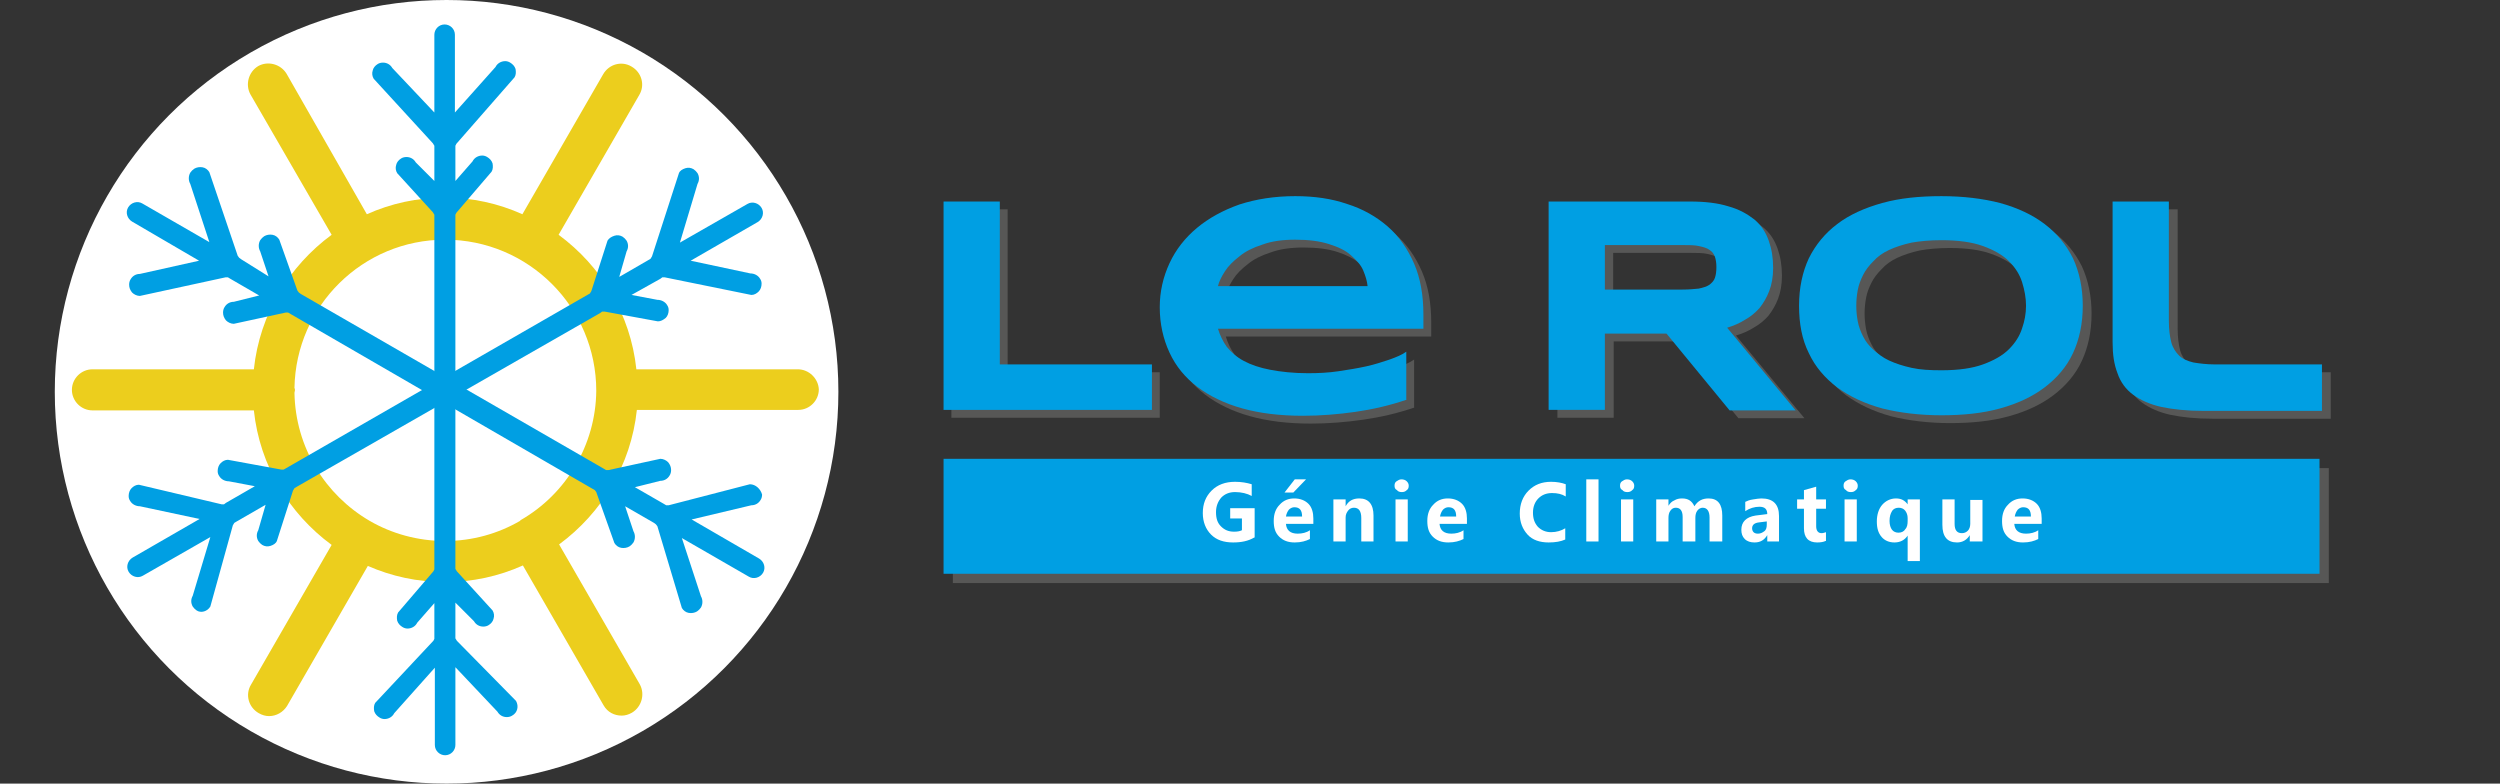 <?xml version="1.0" encoding="utf-8"?>
<!-- Generator: Adobe Illustrator 22.0.1, SVG Export Plug-In . SVG Version: 6.00 Build 0)  -->
<svg version="1.1" id="Calque_1" xmlns="http://www.w3.org/2000/svg" xmlns:xlink="http://www.w3.org/1999/xlink" x="0px" y="0px"
	 viewBox="0 0 511.1 160.2" style="enable-background:new 0 0 511.1 160.2;" xml:space="preserve">
<rect x="0" y="0" width="511.1" height="160.2" fill="#333333" stroke="none"/>
<style type="text/css">
	.st0{fill:#FFFFFF;}
	.st1{clip-path:url(#SVGID_2_);fill:#ECCE1D;}
	.st2{clip-path:url(#SVGID_2_);fill:#009FE3;}
	.st3{fill:#575756;}
	.st4{clip-path:url(#SVGID_4_);fill:#575756;}
	.st5{clip-path:url(#SVGID_4_);fill:#009FE3;}
	.st6{fill:#009FE3;}
</style>
<circle class="st0" cx="91.3" cy="80.1" r="80.1"/>
<g>
	<defs>
		<rect id="SVGID_1_" width="511.1" height="160.2"/>
	</defs>
	<clipPath id="SVGID_2_">
		<use xlink:href="#SVGID_1_"  style="overflow:visible;"/>
	</clipPath>
	<path class="st1" d="M163.1,75.5h-33c-1.2-11.3-7.2-21.1-15.9-27.5l16.5-28.6c1.2-2,0.5-4.6-1.6-5.8c-2-1.2-4.6-0.5-5.8,1.6
		l-16.5,28.6c-4.9-2.2-10.2-3.4-15.9-3.4c-5.6,0-11,1.2-15.9,3.4L58.6,15.1c-1.2-2-3.8-2.7-5.8-1.6c-2,1.2-2.7,3.8-1.6,5.8L67.8,48
		c-8.7,6.4-14.7,16.2-15.9,27.5h-33c-2.3,0-4.2,1.9-4.2,4.2c0,2.3,1.9,4.2,4.2,4.2h33c1.2,11.3,7.2,21.1,15.9,27.5L51.3,140
		c-1.2,2-0.5,4.6,1.6,5.8c0.7,0.4,1.4,0.6,2.1,0.6c1.5,0,2.9-0.8,3.7-2.1l16.5-28.6C80,117.8,85.3,119,91,119c5.6,0,11-1.2,15.9-3.4
		l16.5,28.6c0.8,1.4,2.2,2.1,3.7,2.1c0.7,0,1.4-0.2,2.1-0.6c2-1.2,2.7-3.8,1.6-5.8l-16.5-28.6c8.7-6.4,14.7-16.2,15.9-27.5h33
		c2.3,0,4.2-1.9,4.2-4.2C167.3,77.4,165.4,75.5,163.1,75.5 M106.5,106.3c0,0-0.1,0-0.1,0.1c0,0-0.1,0.1-0.1,0.1
		c-4.5,2.6-9.7,4.1-15.3,4.1c-5.6,0-10.9-1.5-15.4-4.1c0,0,0,0,0,0c0,0,0,0,0,0c-9.1-5.3-15.2-15-15.4-26.2c0-0.2,0.1-0.3,0.1-0.5
		c0-0.2,0-0.3-0.1-0.5c0.3-16.8,14-30.3,30.8-30.3c17,0,30.9,13.8,30.9,30.9C121.8,91,115.7,101,106.5,106.3"/>
	<path class="st2" d="M105.5,143.3l-12.1-12.3l-0.3-0.5V130v-6.8l3.8,3.8c0.4,0.7,1.1,1.1,1.9,1.1c0.4,0,0.8-0.1,1.1-0.3
		c0.5-0.3,0.9-0.8,1-1.3c0.2-0.6,0.1-1.2-0.2-1.7l-7.3-8l-0.3-0.5v-0.5V44.4v-0.5l0.2-0.4l7.2-8.4c0.3-0.5,0.3-1.1,0.2-1.7
		c-0.2-0.6-0.6-1-1.1-1.3c-0.3-0.2-0.7-0.3-1-0.3c-0.8,0-1.6,0.4-2,1.2l-3.5,4v-6.7v-0.5l0.2-0.4l11.9-13.6c0.3-0.5,0.3-1.1,0.2-1.7
		c-0.2-0.6-0.6-1-1.1-1.3c-0.3-0.2-0.7-0.3-1-0.3c-0.8,0-1.6,0.4-2,1.2l-8.3,9.3V7.1c0-1.2-1-2.1-2.1-2.1c-1.2,0-2.1,1-2.1,2.1V23
		l-8.6-9.1c-0.4-0.7-1.1-1.1-1.9-1.1c-0.4,0-0.8,0.1-1.1,0.3c-0.5,0.3-0.9,0.8-1,1.3c-0.2,0.6-0.1,1.2,0.2,1.7l12.1,13.2l0.3,0.5
		v0.5v6.5v0.2L85,33.2c-0.4-0.7-1.1-1.1-1.9-1.1c-0.4,0-0.8,0.1-1.1,0.3c-0.5,0.3-0.9,0.8-1,1.3c-0.2,0.6-0.1,1.2,0.2,1.7l7.3,8
		l0.3,0.5v72.5l-0.2,0.4l-7.2,8.4c-0.3,0.5-0.3,1.1-0.2,1.7c0.2,0.6,0.6,1,1.1,1.3c0.3,0.2,0.7,0.3,1,0.3c0.8,0,1.6-0.4,2-1.2l3.5-4
		v6.8v0.5l-0.2,0.4l-11.9,12.7c-0.3,0.5-0.3,1.1-0.2,1.7c0.2,0.6,0.6,1,1.1,1.3c0.3,0.2,0.7,0.3,1,0.3c0.8,0,1.6-0.4,2-1.2l8.3-9.3
		v15.8c0,1.2,1,2.1,2.1,2.1c1.2,0,2.1-1,2.1-2.1v-15.9l8.6,9.1c0.4,0.7,1.1,1.1,1.9,1.1c0.4,0,0.8-0.1,1.1-0.3
		C105.8,145.7,106.1,144.4,105.5,143.3"/>
	<path class="st2" d="M153.3,99l-16.6,4.3h-0.5l-0.5-0.3l-5.9-3.4l5.2-1.3c0.8,0,1.5-0.4,1.9-1.1c0.2-0.3,0.3-0.7,0.3-1.1
		c0-0.6-0.2-1.1-0.6-1.6c-0.4-0.4-1-0.7-1.6-0.7l-10.6,2.3l-0.5,0l-0.5-0.3L61.5,60.1l-0.4-0.3l-0.3-0.4L57.1,49
		c-0.3-0.5-0.8-0.9-1.4-1c-0.6-0.1-1.2,0-1.7,0.3c-0.3,0.2-0.6,0.5-0.8,0.8c-0.4,0.7-0.4,1.6,0,2.3l1.7,5.1L49.3,53l-0.4-0.3
		l-0.3-0.4l-5.8-17.1c-0.3-0.5-0.8-0.9-1.4-1c-0.6-0.1-1.2,0-1.7,0.3c-0.3,0.2-0.6,0.5-0.8,0.8c-0.4,0.7-0.4,1.6,0,2.3l3.9,11.9
		l-13.7-7.9c-1-0.6-2.3-0.2-2.9,0.8c-0.6,1-0.2,2.3,0.8,2.9l13.7,8L28.6,56c-0.8,0-1.5,0.4-1.9,1.1c-0.2,0.3-0.3,0.7-0.3,1.1
		c0,0.6,0.2,1.1,0.6,1.6c0.4,0.4,1,0.7,1.6,0.7l17.5-3.8l0.5,0l0.5,0.3l5.7,3.3l0.2,0.1l-5.2,1.3c-0.8,0-1.5,0.4-1.9,1.1
		c-0.2,0.3-0.3,0.7-0.3,1.1c0,0.6,0.2,1.1,0.6,1.6c0.4,0.4,1,0.7,1.6,0.7l10.6-2.3l0.5,0l62.7,36.3l0.3,0.4l3.7,10.4
		c0.3,0.5,0.8,0.9,1.4,1c0.6,0.1,1.2,0,1.7-0.3c0.3-0.2,0.6-0.5,0.8-0.8c0.4-0.7,0.4-1.6,0-2.3l-1.7-5.1l5.9,3.4l0.4,0.3l0.3,0.4
		l5,16.7c0.3,0.5,0.8,0.9,1.4,1c0.6,0.1,1.2,0,1.7-0.3c0.3-0.2,0.6-0.5,0.8-0.8c0.4-0.7,0.4-1.6,0-2.3l-3.9-11.9l13.7,7.9
		c1,0.6,2.3,0.2,2.9-0.8c0.6-1,0.2-2.3-0.8-2.9l-13.8-8l12.2-2.9c0.8,0,1.5-0.4,1.9-1.1c0.2-0.3,0.3-0.7,0.3-1.1
		C155.5,100,154.5,99,153.3,99"/>
	<path class="st2" d="M43,124l4.6-16.6l0.3-0.5l0.5-0.3l5.9-3.4l-1.5,5.2c-0.4,0.7-0.4,1.5,0,2.2c0.2,0.3,0.5,0.6,0.8,0.8
		c0.5,0.3,1.1,0.4,1.7,0.2c0.6-0.2,1.1-0.5,1.3-1l3.3-10.3l0.3-0.5l0.5-0.3l62-35.5l0.4-0.3l0.5,0l10.9,2c0.6,0,1.1-0.3,1.6-0.7
		c0.4-0.4,0.6-1,0.6-1.6c0-0.4-0.1-0.7-0.3-1c-0.4-0.7-1.2-1.1-2-1.1l-5.3-1L135,57l0.4-0.3l0.5,0l17.7,3.6c0.6,0,1.1-0.3,1.5-0.7
		c0.4-0.4,0.6-1,0.6-1.6c0-0.4-0.1-0.7-0.3-1c-0.4-0.7-1.2-1.1-2-1.1l-12.2-2.6l13.7-7.9c1-0.6,1.4-1.9,0.8-2.9
		c-0.6-1-1.9-1.4-2.9-0.8l-13.8,7.9l3.6-12c0.4-0.7,0.4-1.5,0-2.2c-0.2-0.3-0.5-0.6-0.8-0.8c-0.5-0.3-1.1-0.4-1.7-0.2
		c-0.6,0.2-1.1,0.5-1.3,1l-5.5,17l-0.3,0.5l-0.5,0.3l-5.7,3.3l-0.2,0.1l1.5-5.2c0.4-0.7,0.4-1.5,0-2.2c-0.2-0.3-0.5-0.6-0.8-0.8
		c-0.5-0.3-1.1-0.4-1.7-0.2c-0.6,0.2-1.1,0.5-1.4,1l-3.3,10.3l-0.3,0.5L58,96l-0.5,0l-10.9-2c-0.6,0-1.1,0.3-1.5,0.7
		c-0.4,0.4-0.6,1-0.6,1.6c0,0.4,0.1,0.7,0.3,1c0.4,0.7,1.2,1.1,2,1.1l5.3,1l-5.9,3.4l-0.4,0.3l-0.5,0l-16.9-4
		c-0.6,0-1.1,0.3-1.5,0.7c-0.4,0.4-0.6,1-0.6,1.6c0,0.4,0.1,0.7,0.3,1c0.4,0.7,1.2,1.1,2,1.1l12.2,2.6l-13.7,7.9
		c-1,0.6-1.4,1.9-0.8,2.9c0.6,1,1.9,1.4,2.9,0.8l13.8-7.9l-3.6,12c-0.4,0.7-0.4,1.5,0,2.2c0.2,0.3,0.5,0.6,0.8,0.8
		C41.1,125.4,42.4,125,43,124"/>
</g>
<g>
	<path class="st3" d="M194.5,85.4V42.8H206v33.3h31.1v9.3H194.5z"/>
	<path class="st3" d="M289.2,83.3c-3.5,1.2-7,2-10.5,2.5c-3.5,0.5-7.1,0.8-10.7,0.8c-4.7,0-8.8-0.5-12.4-1.5c-3.6-1-6.7-2.5-9.2-4.4
		c-2.5-1.9-4.4-4.2-5.7-7c-1.3-2.8-2-5.9-2-9.3c0-3.2,0.7-6.2,2-9c1.3-2.8,3.2-5.2,5.6-7.2c2.4-2,5.3-3.6,8.7-4.8
		c3.4-1.1,7.2-1.7,11.4-1.7c3.9,0,7.4,0.5,10.6,1.6c3.2,1,6,2.6,8.3,4.6c2.3,2,4.1,4.6,5.4,7.6c1.3,3,1.9,6.5,1.9,10.4v2.9h-42
		c0.4,1.3,1,2.6,1.8,3.7c0.9,1.1,2,2.1,3.5,2.9c1.5,0.8,3.3,1.4,5.4,1.8s4.7,0.7,7.7,0.7c2.1,0,4.2-0.1,6.2-0.4c2-0.3,3.9-0.6,5.7-1
		c1.8-0.4,3.3-0.9,4.8-1.4c1.4-0.5,2.6-1,3.4-1.6V83.3z M281.3,60.2c-0.1-1.1-0.4-2.1-0.9-3.3s-1.4-2.1-2.5-3.1
		c-1.1-0.9-2.6-1.7-4.5-2.3s-4.1-0.9-6.9-0.9c-2.6,0-4.8,0.3-6.7,1c-1.9,0.6-3.5,1.4-4.7,2.4c-1.3,1-2.3,2-3,3.1
		c-0.7,1.1-1.2,2.1-1.4,3H281.3z"/>
	<path class="st3" d="M329.9,85.4h-11.5V42.8h28.9c3.1,0,5.7,0.3,7.9,1c2.2,0.6,3.9,1.6,5.3,2.7c1.4,1.2,2.3,2.6,2.9,4.3
		c0.6,1.7,0.9,3.5,0.9,5.6c0,1.8-0.3,3.4-0.8,4.7s-1.2,2.5-2,3.5c-0.9,1-1.9,1.8-3,2.4c-1.1,0.7-2.3,1.2-3.6,1.6l14,16.9h-13.5
		l-12.9-15.7h-12.6V85.4z M352.6,56.2c0-0.8-0.1-1.5-0.3-2.1c-0.2-0.6-0.6-1.1-1.1-1.4c-0.5-0.4-1.3-0.6-2.2-0.8
		c-0.9-0.2-2-0.2-3.4-0.2h-15.8v9.1h15.8c1.3,0,2.5-0.1,3.4-0.2c0.9-0.2,1.6-0.4,2.2-0.8c0.5-0.4,0.9-0.8,1.1-1.4
		C352.5,57.8,352.6,57.1,352.6,56.2z"/>
	<path class="st3" d="M427.6,64.1c0,3.7-0.7,6.9-2,9.7c-1.3,2.8-3.3,5.1-5.8,7c-2.5,1.9-5.5,3.3-9.1,4.3c-3.6,1-7.6,1.4-12,1.4
		s-8.5-0.5-12.1-1.4c-3.6-1-6.6-2.4-9.2-4.3c-2.5-1.9-4.5-4.2-5.8-7c-1.4-2.8-2-6-2-9.7c0-3.7,0.7-6.9,2-9.7c1.4-2.8,3.3-5.1,5.8-7
		c2.5-1.9,5.6-3.3,9.2-4.3c3.6-1,7.6-1.4,12.1-1.4s8.5,0.5,12,1.4c3.6,1,6.6,2.4,9.1,4.3c2.5,1.9,4.4,4.2,5.8,7
		C426.9,57.2,427.6,60.5,427.6,64.1z M415.9,64.1c0-1.6-0.3-3.2-0.8-4.8s-1.4-3-2.7-4.3c-1.3-1.3-3.1-2.3-5.3-3.1
		c-2.2-0.8-5.1-1.2-8.5-1.2c-2.3,0-4.4,0.2-6.1,0.5c-1.8,0.4-3.3,0.9-4.6,1.5c-1.3,0.6-2.4,1.4-3.2,2.3c-0.9,0.9-1.6,1.8-2.1,2.8
		s-0.9,2-1.1,3.1c-0.2,1.1-0.3,2.1-0.3,3.2c0,1.1,0.1,2.1,0.3,3.2c0.2,1.1,0.6,2.1,1.1,3.1s1.2,1.9,2.1,2.7c0.9,0.8,1.9,1.6,3.2,2.2
		c1.3,0.6,2.8,1.1,4.6,1.5c1.8,0.4,3.8,0.5,6.1,0.5c3.5,0,6.3-0.4,8.5-1.2c2.2-0.8,4-1.8,5.3-3.1c1.3-1.3,2.2-2.7,2.7-4.3
		C415.7,67.3,415.9,65.7,415.9,64.1z"/>
	<path class="st3" d="M445.2,67.2c0,1.8,0.2,3.2,0.5,4.4c0.3,1.1,0.9,2,1.6,2.7c0.7,0.7,1.7,1.1,2.9,1.4c1.2,0.2,2.7,0.4,4.4,0.4
		h21.9v9.5h-24.2c-3.4,0-6.2-0.3-8.6-0.8c-2.3-0.5-4.3-1.4-5.8-2.5s-2.6-2.6-3.2-4.4c-0.7-1.8-1-3.8-1-6.3V42.8h11.5V67.2z"/>
</g>
<g>
	<defs>
		<rect id="SVGID_3_" width="511.1" height="160.2"/>
	</defs>
	<clipPath id="SVGID_4_">
		<use xlink:href="#SVGID_3_"  style="overflow:visible;"/>
	</clipPath>
	<rect x="194.8" y="95.7" class="st4" width="281.3" height="23.5"/>
	<rect x="192.9" y="93.8" class="st5" width="281.3" height="23.5"/>
</g>
<g>
	<path class="st6" d="M192.9,83.8V41.2h11.5v33.3h31.1v9.3H192.9z"/>
</g>
<g>
	<path class="st6" d="M287.6,81.7c-3.5,1.2-7,2-10.5,2.5S270,85,266.4,85c-4.7,0-8.8-0.5-12.4-1.5c-3.6-1-6.7-2.5-9.2-4.4
		s-4.4-4.2-5.7-7c-1.3-2.8-2-5.9-2-9.3c0-3.2,0.7-6.2,2-9c1.3-2.8,3.2-5.2,5.6-7.2c2.4-2,5.3-3.6,8.7-4.8c3.4-1.1,7.2-1.7,11.4-1.7
		c3.9,0,7.4,0.5,10.6,1.6c3.2,1,6,2.6,8.3,4.6s4.1,4.6,5.4,7.6c1.3,3,1.9,6.5,1.9,10.4v2.9h-42c0.4,1.3,1,2.6,1.8,3.7
		c0.9,1.1,2,2.1,3.5,2.9c1.5,0.8,3.3,1.4,5.4,1.8c2.1,0.4,4.7,0.7,7.7,0.7c2.1,0,4.2-0.1,6.2-0.4c2-0.3,3.9-0.6,5.7-1
		c1.8-0.4,3.3-0.9,4.8-1.4c1.4-0.5,2.6-1,3.4-1.6V81.7z M279.6,58.6c-0.1-1.1-0.4-2.1-0.9-3.3s-1.4-2.1-2.5-3.1s-2.6-1.7-4.5-2.3
		s-4.1-0.9-6.9-0.9c-2.6,0-4.8,0.3-6.7,1c-1.9,0.6-3.5,1.4-4.7,2.4c-1.3,1-2.3,2-3,3.1c-0.7,1.1-1.2,2.1-1.4,3H279.6z"/>
</g>
<g>
	<path class="st6" d="M328.1,83.8h-11.5V41.2h28.9c3.1,0,5.7,0.3,7.9,1c2.2,0.6,3.9,1.6,5.3,2.7c1.4,1.2,2.3,2.6,2.9,4.3
		c0.6,1.7,0.9,3.5,0.9,5.6c0,1.8-0.3,3.4-0.8,4.7s-1.2,2.5-2,3.5c-0.9,1-1.9,1.8-3,2.4c-1.1,0.7-2.3,1.2-3.6,1.6l14,16.9h-13.5
		l-12.9-15.7h-12.6V83.8z M350.9,54.6c0-0.8-0.1-1.5-0.3-2.1c-0.2-0.6-0.6-1.1-1.1-1.4c-0.5-0.4-1.3-0.6-2.2-0.8
		c-0.9-0.2-2-0.2-3.4-0.2h-15.8v9.1h15.8c1.3,0,2.5-0.1,3.4-0.2c0.9-0.2,1.6-0.4,2.2-0.8c0.5-0.4,0.9-0.8,1.1-1.4
		C350.8,56.2,350.9,55.5,350.9,54.6z"/>
	<path class="st6" d="M425.8,62.5c0,3.7-0.7,6.9-2,9.7c-1.3,2.8-3.3,5.1-5.8,7c-2.5,1.9-5.5,3.3-9.1,4.3c-3.6,1-7.6,1.4-12,1.4
		s-8.5-0.5-12.1-1.4c-3.6-1-6.6-2.4-9.2-4.3c-2.5-1.9-4.5-4.2-5.8-7c-1.4-2.8-2-6-2-9.7c0-3.7,0.7-6.9,2-9.7c1.4-2.8,3.3-5.1,5.8-7
		c2.5-1.9,5.6-3.3,9.2-4.3c3.6-1,7.6-1.4,12.1-1.4s8.5,0.5,12,1.4c3.6,1,6.6,2.4,9.1,4.3c2.5,1.9,4.4,4.2,5.8,7
		C425.1,55.6,425.8,58.9,425.8,62.5z M414.2,62.5c0-1.6-0.3-3.2-0.8-4.8s-1.4-3-2.7-4.3c-1.3-1.3-3.1-2.3-5.3-3.1
		c-2.2-0.8-5.1-1.2-8.5-1.2c-2.3,0-4.4,0.2-6.1,0.5c-1.8,0.4-3.3,0.9-4.6,1.5c-1.3,0.6-2.4,1.4-3.2,2.3c-0.9,0.9-1.6,1.8-2.1,2.8
		s-0.9,2-1.1,3.1c-0.2,1.1-0.3,2.1-0.3,3.2c0,1.1,0.1,2.1,0.3,3.2c0.2,1.1,0.6,2.1,1.1,3.1s1.2,1.9,2.1,2.7c0.9,0.8,1.9,1.6,3.2,2.2
		c1.3,0.6,2.8,1.1,4.6,1.5c1.8,0.4,3.8,0.5,6.1,0.5c3.5,0,6.3-0.4,8.5-1.2c2.2-0.8,4-1.8,5.3-3.1c1.3-1.3,2.2-2.7,2.7-4.3
		C413.9,65.7,414.2,64.1,414.2,62.5z"/>
	<path class="st6" d="M443.4,65.6c0,1.8,0.2,3.2,0.5,4.4c0.3,1.1,0.9,2,1.6,2.7c0.7,0.7,1.7,1.1,2.9,1.4c1.2,0.2,2.7,0.4,4.4,0.4
		h21.9v9.5h-24.2c-3.4,0-6.2-0.3-8.6-0.8c-2.3-0.5-4.3-1.4-5.8-2.5s-2.6-2.6-3.2-4.4c-0.7-1.8-1-3.8-1-6.3V41.2h11.5V65.6z"/>
</g>
<g>
	<path class="st0" d="M256.4,109.9c-1.2,0.7-2.6,1-4.3,1c-1.9,0-3.4-0.5-4.5-1.6c-1.1-1.1-1.7-2.6-1.7-4.4c0-1.9,0.6-3.4,1.8-4.6
		c1.2-1.2,2.8-1.8,4.8-1.8c1.3,0,2.4,0.2,3.4,0.5v2.4c-0.9-0.5-2.1-0.8-3.4-0.8c-1.2,0-2.1,0.4-2.8,1.1c-0.7,0.8-1.1,1.8-1.1,3
		c0,1.3,0.3,2.2,1,2.9c0.7,0.7,1.5,1.1,2.7,1.1c0.7,0,1.2-0.1,1.6-0.3V106h-2.4v-2.1h5V109.9z"/>
</g>
<g>
	<path class="st0" d="M268.6,107.1h-5.7c0.1,1.3,0.9,2,2.4,2c0.9,0,1.8-0.2,2.5-0.7v1.8c-0.8,0.4-1.8,0.7-3.1,0.7
		c-1.4,0-2.4-0.4-3.2-1.2c-0.8-0.8-1.1-1.8-1.1-3.2c0-1.4,0.4-2.5,1.2-3.3c0.8-0.9,1.8-1.3,3-1.3c1.2,0,2.2,0.4,2.9,1.1
		c0.7,0.7,1,1.8,1,3V107.1z M267,98l-2.6,2.7h-1.8l2.1-2.7H267z M266.2,105.6c0-1.3-0.5-1.9-1.6-1.9c-0.4,0-0.8,0.2-1.1,0.5
		c-0.3,0.4-0.5,0.8-0.6,1.4H266.2z"/>
	<path class="st0" d="M280.8,110.7h-2.5v-4.8c0-1.4-0.5-2.1-1.5-2.1c-0.5,0-0.9,0.2-1.2,0.6c-0.3,0.4-0.5,0.8-0.5,1.4v4.9h-2.5v-8.6
		h2.5v1.4h0c0.6-1.1,1.5-1.6,2.8-1.6c1.9,0,2.9,1.2,2.9,3.5V110.7z"/>
	<path class="st0" d="M285.1,99.3c0-0.4,0.1-0.7,0.4-0.9c0.3-0.2,0.6-0.4,1-0.4c0.4,0,0.8,0.1,1.1,0.4s0.4,0.6,0.4,0.9
		c0,0.4-0.1,0.7-0.4,0.9c-0.3,0.3-0.6,0.4-1,0.4c-0.4,0-0.8-0.1-1-0.4C285.2,100,285.1,99.7,285.1,99.3z M285.3,110.7v-8.6h2.5v8.6
		H285.3z"/>
	<path class="st0" d="M300,107.1h-5.7c0.1,1.3,0.9,2,2.4,2c0.9,0,1.8-0.2,2.5-0.7v1.8c-0.8,0.4-1.8,0.7-3.1,0.7
		c-1.4,0-2.4-0.4-3.2-1.2c-0.8-0.8-1.1-1.8-1.1-3.2c0-1.4,0.4-2.5,1.2-3.3c0.8-0.9,1.8-1.3,3-1.3c1.2,0,2.2,0.4,2.9,1.1
		c0.7,0.7,1,1.8,1,3V107.1z M297.7,105.6c0-1.3-0.5-1.9-1.6-1.9c-0.4,0-0.8,0.2-1.1,0.5c-0.3,0.4-0.5,0.8-0.6,1.4H297.7z"/>
</g>
<g>
	<path class="st0" d="M320,110.3c-0.9,0.4-2,0.6-3.4,0.6c-1.8,0-3.3-0.5-4.3-1.6s-1.6-2.5-1.6-4.3c0-1.9,0.6-3.5,1.8-4.7
		c1.2-1.2,2.7-1.8,4.6-1.8c1.2,0,2.2,0.2,3,0.5v2.5c-0.8-0.5-1.7-0.7-2.8-0.7c-1.2,0-2.1,0.4-2.8,1.1s-1.1,1.7-1.1,2.9
		c0,1.2,0.3,2.1,1,2.9c0.7,0.7,1.6,1.1,2.7,1.1c1.1,0,2.1-0.3,2.9-0.8V110.3z"/>
</g>
<g>
	<path class="st0" d="M324.3,110.7V98h2.5v12.7H324.3z"/>
	<path class="st0" d="M331.2,99.3c0-0.4,0.1-0.7,0.4-0.9c0.3-0.2,0.6-0.4,1-0.4c0.4,0,0.8,0.1,1.1,0.4s0.4,0.6,0.4,0.9
		c0,0.4-0.1,0.7-0.4,0.9c-0.3,0.3-0.6,0.4-1,0.4c-0.4,0-0.8-0.1-1-0.4C331.3,100,331.2,99.7,331.2,99.3z M331.4,110.7v-8.6h2.5v8.6
		H331.4z"/>
	<path class="st0" d="M352,110.7h-2.5v-4.9c0-1.3-0.5-2-1.4-2c-0.4,0-0.8,0.2-1.1,0.6c-0.3,0.4-0.4,0.9-0.4,1.5v4.8H344v-5
		c0-1.3-0.5-1.9-1.4-1.9c-0.5,0-0.8,0.2-1.1,0.6c-0.3,0.4-0.4,0.9-0.4,1.5v4.8h-2.5v-8.6h2.5v1.3h0c0.3-0.5,0.7-0.9,1.2-1.1
		c0.5-0.3,1-0.4,1.6-0.4c1.2,0,2,0.5,2.5,1.6c0.7-1.1,1.6-1.6,2.9-1.6c1.9,0,2.8,1.2,2.8,3.5V110.7z"/>
	<path class="st0" d="M356.8,102.6c0.4-0.2,0.9-0.4,1.6-0.5c0.7-0.1,1.2-0.2,1.7-0.2c2.4,0,3.6,1.2,3.6,3.6v5.2h-2.4v-1.3h0
		c-0.6,1-1.4,1.5-2.6,1.5c-0.8,0-1.5-0.2-2-0.7s-0.7-1.1-0.7-1.9c0-1.6,1-2.6,2.9-2.9l2.4-0.3c0-1-0.5-1.5-1.6-1.5
		c-1,0-2,0.3-2.9,0.9V102.6z M359.6,106.8c-0.9,0.1-1.4,0.5-1.4,1.2c0,0.3,0.1,0.6,0.3,0.8s0.5,0.3,0.9,0.3c0.5,0,0.9-0.2,1.3-0.5
		s0.5-0.8,0.5-1.4v-0.6L359.6,106.8z"/>
	<path class="st0" d="M373.2,110.6c-0.4,0.2-1,0.3-1.7,0.3c-1.8,0-2.7-1-2.7-2.9V104h-1.4v-1.9h1.4v-1.9l2.5-0.7v2.6h2v1.9h-2v3.6
		c0,0.9,0.4,1.4,1.1,1.4c0.3,0,0.6-0.1,0.9-0.2V110.6z"/>
	<path class="st0" d="M376.9,99.3c0-0.4,0.1-0.7,0.4-0.9c0.3-0.2,0.6-0.4,1-0.4c0.4,0,0.8,0.1,1.1,0.4s0.4,0.6,0.4,0.9
		c0,0.4-0.1,0.7-0.4,0.9c-0.3,0.3-0.6,0.4-1,0.4c-0.4,0-0.8-0.1-1-0.4C377,100,376.9,99.7,376.9,99.3z M377.1,110.7v-8.6h2.5v8.6
		H377.1z"/>
	<path class="st0" d="M392.5,114.7H390v-5.2h0c-0.6,0.9-1.5,1.4-2.7,1.4c-1.1,0-2-0.4-2.6-1.1c-0.7-0.8-1-1.8-1-3.2
		c0-1.4,0.4-2.6,1.1-3.4s1.7-1.3,2.8-1.3c1.1,0,1.8,0.4,2.4,1.2h0v-1h2.5V114.7z M390,105.9c0-0.6-0.2-1.1-0.5-1.5
		c-0.3-0.4-0.8-0.6-1.3-0.6c-0.6,0-1.1,0.2-1.4,0.7s-0.5,1.1-0.5,2c0,0.8,0.2,1.4,0.5,1.8c0.3,0.4,0.8,0.6,1.3,0.6
		c0.6,0,1.1-0.2,1.4-0.7c0.4-0.4,0.5-1,0.5-1.7V105.9z"/>
	<path class="st0" d="M405.2,110.7h-2.5v-1.3h0c-0.6,1-1.5,1.5-2.6,1.5c-2,0-3-1.2-3-3.6v-5.2h2.5v5c0,1.3,0.5,1.9,1.5,1.9
		c0.5,0,0.9-0.2,1.2-0.5s0.5-0.8,0.5-1.4v-4.9h2.5V110.7z"/>
	<path class="st0" d="M417.5,107.1h-5.7c0.1,1.3,0.9,2,2.4,2c0.9,0,1.8-0.2,2.5-0.7v1.8c-0.8,0.4-1.8,0.7-3.1,0.7
		c-1.4,0-2.4-0.4-3.2-1.2c-0.8-0.8-1.1-1.8-1.1-3.2c0-1.4,0.4-2.5,1.2-3.3c0.8-0.9,1.8-1.3,3-1.3c1.2,0,2.2,0.4,2.9,1.1
		c0.7,0.7,1,1.8,1,3V107.1z M415.2,105.6c0-1.3-0.5-1.9-1.6-1.9c-0.4,0-0.8,0.2-1.1,0.5c-0.3,0.4-0.5,0.8-0.6,1.4H415.2z"/>
</g>
</svg>
